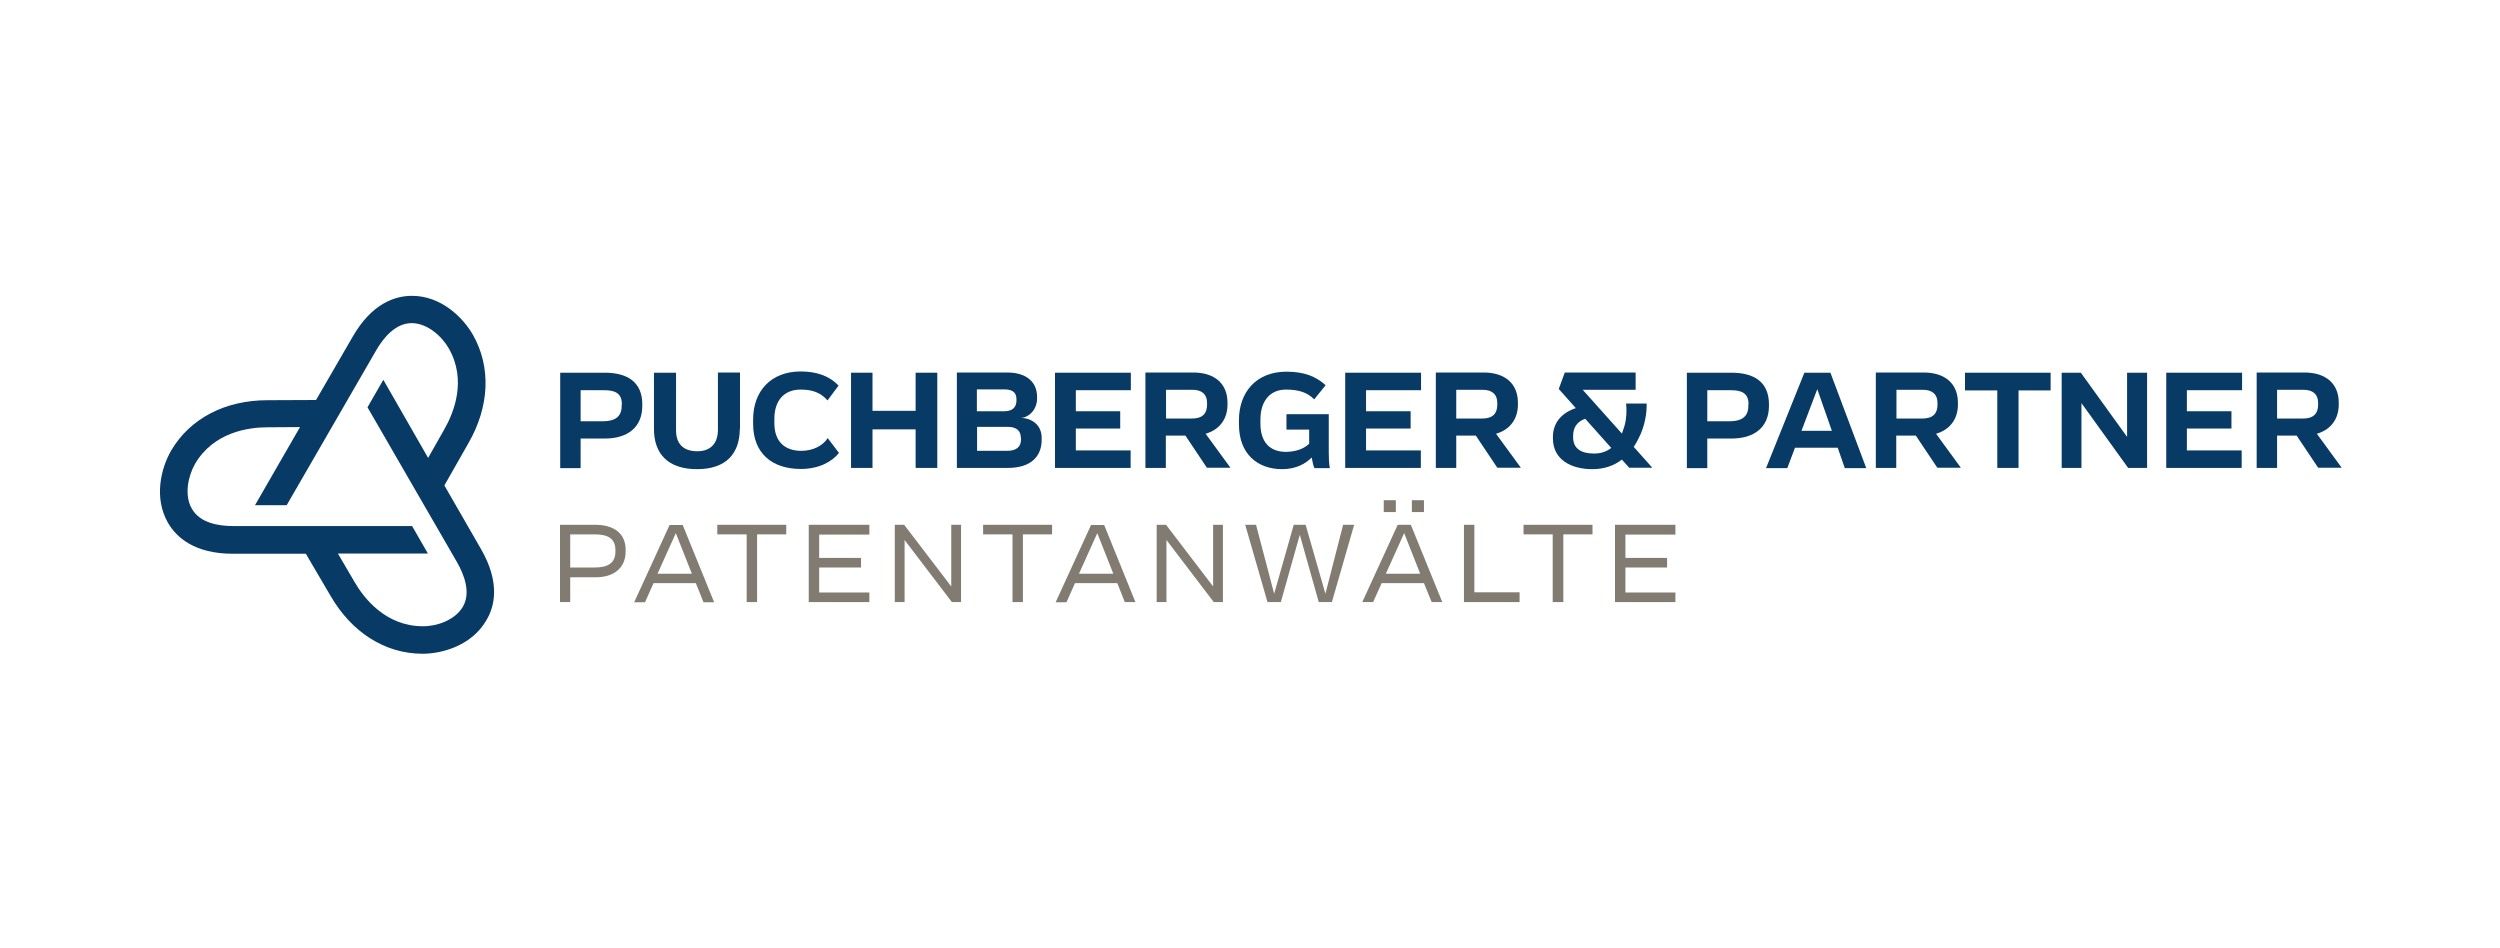 <?xml version="1.0" encoding="utf-8"?>
<!-- Generator: Adobe Illustrator 21.1.0, SVG Export Plug-In . SVG Version: 6.00 Build 0)  -->
<!DOCTYPE svg PUBLIC "-//W3C//DTD SVG 1.1//EN" "http://www.w3.org/Graphics/SVG/1.1/DTD/svg11.dtd">
<svg version="1.1" id="Ebene_1" xmlns="http://www.w3.org/2000/svg" xmlns:xlink="http://www.w3.org/1999/xlink" x="0px" y="0px"
	 viewBox="0 0 1200 455" style="enable-background:new 0 0 1200 455;" xml:space="preserve">
<style type="text/css">
	.st0{fill:#083A66;}
	.st1{fill:#817B71;}
</style>
<g>
	<path class="st0" d="M230.8,263.4L213.3,233l11.5-20.2c10.2-17.7,11-36.6,2.2-52.1c-4.9-8.6-15.5-18.7-29.2-18.7c0,0-0.1,0-0.1,0
		c-7.8,0-19.1,3.4-28.4,19.6L151.7,192l-23.3,0.1c-20.4,0-37.2,8.8-46.2,24.1c-5,8.6-8.4,22.8-1.6,34.7c3.9,6.8,12.5,14.9,31.2,14.9
		h35l11.8,20.1c10.2,17.7,26.2,27.8,44,27.9h0.2c9.9,0,23.8-4.2,30.6-16C237.5,291.1,240.2,279.6,230.8,263.4 M222.2,291.2
		c-3.8,6.5-12.6,9.5-19.4,9.4c-17.7-0.1-28.1-13.4-32.7-21.4l-7.9-13.5h43.2l-7.6-13.2h-85.9c-6.9,0-15.9-1.4-19.8-8.3
		c-3.8-6.5-1.8-15.7,1.5-21.5c8.9-15.3,25.7-17.6,34.8-17.6l15.6-0.1l-21.6,37.5h15.2l43-74.4c3.4-5.9,9.2-13,17-13h0
		c7.5,0,14.5,6.3,17.8,12.1c8.8,15.4,2.4,31-2.2,39l-7.7,13.6L184,182.3l-7.6,13.2l43,74.4C222.8,275.9,226.1,284.4,222.2,291.2"/>
	<path class="st0" d="M308.3,194.1v0.7c0,10.2-6.9,15.7-18,15.7h-11.6v14.2h-9.8v-45.8h21.4C301.3,178.9,308.3,183.5,308.3,194.1
		 M298.5,194.1c0-5.4-3.3-6.8-8.5-6.8h-11.3v14.9h10.8c5.4,0,8.9-2,8.9-7.3V194.1z"/>
	<path class="st0" d="M355.1,205.8c0,11.7-6.4,19.4-20.5,19.4c-14,0-20.7-7.4-20.7-19.3v-27h10.6v27.7c0,6,3.1,10,10.2,10
		c6.7,0,9.9-4.1,9.9-10.3v-27.5h10.6V205.8z"/>
	<path class="st0" d="M402.5,185.1l-5.3,7.1c-3.3-3.8-7.3-5.2-12.9-5.2c-7.7,0-12.6,5-12.6,14v2.2c0,8.7,5,13.2,12.9,13.2
		c5.6,0,10.3-2.4,12.7-6.1l5.4,7.1c-3.3,4.2-9.6,7.7-18.3,7.7c-13.9,0-22.9-7.6-22.9-21.6v-2.2c0-13.4,8.4-23,22.8-23
		C391.9,178.3,398.1,180.4,402.5,185.1"/>
	<polygon class="st0" points="449.9,178.9 449.9,224.6 439.5,224.6 439.5,206.1 418.8,206.1 418.8,224.6 408.5,224.6 408.5,178.9 
		418.8,178.9 418.8,197.2 439.5,197.2 439.5,178.9 	"/>
	<path class="st0" d="M500,210.2v0.9c0,8.2-5.4,13.5-16.2,13.5h-24.5v-45.8h24.1c9.8,0,14.4,5,14.4,11.7v0.7c0,5.6-4.1,9.2-7.7,9.4
		C494.2,200.6,500,203.2,500,210.2 M468.9,187v10.4H482c3.9,0,5.9-1.8,5.9-5.2v-0.6c0-3.7-2.5-4.7-6-4.7H468.9z M490,210.1
		c0-3.7-2.6-5.2-6.2-5.2h-14.8v11.5h14.4c4.4,0,6.7-1.8,6.7-5.6V210.1z"/>
	<polygon class="st0" points="516.4,187.3 516.4,197.4 537.7,197.4 537.7,205.7 516.4,205.7 516.4,216.2 542.7,216.2 542.7,224.6 
		506.4,224.6 506.4,178.9 542.8,178.9 542.8,187.3 	"/>
	<path class="st0" d="M569,209.1h-9.4v15.5h-9.8v-45.8h22.9c10.4,0,16.5,5.4,16.5,14.5v0.9c0,7-3.9,12.1-10.5,14l11.9,16.3h-11.3
		L569,209.1z M559.7,200.9h12.4c5.1,0,7.3-2.4,7.3-6.7v-0.7c0-4.5-2.8-6.4-7-6.4h-12.7V200.9z"/>
	<path class="st0" d="M630.9,224.6c-0.5-0.9-0.9-3-1.3-5c-2.7,2.8-7.4,5.6-14.1,5.6c-12.1,0-20.8-7.5-20.8-21.4v-2.2
		c0-13,8-23.2,22.8-23.2c8.5,0,14.2,2.3,18.8,6.5l-5.5,6.8c-3.2-3.3-7.3-4.7-13.6-4.7c-7.4,0-12.2,5.3-12.2,14.4v1.9
		c0,9.1,4.7,13.6,12.3,13.6c4.8-0.1,8.4-1.4,11.1-3.9v-6.8h-10.9v-7.4h20.3v18.1c0,3.2,0.1,5.4,0.5,7.8H630.9z"/>
	<polygon class="st0" points="655.7,187.3 655.7,197.4 677.1,197.4 677.1,205.7 655.7,205.7 655.7,216.2 682,216.2 682,224.6 
		645.7,224.6 645.7,178.9 682.1,178.9 682.1,187.3 	"/>
	<path class="st0" d="M708.4,209.1H699v15.5h-9.8v-45.8h22.9c10.4,0,16.5,5.4,16.5,14.5v0.9c0,7-3.9,12.1-10.5,14l11.9,16.3h-11.3
		L708.4,209.1z M699,200.9h12.4c5.1,0,7.3-2.4,7.3-6.7v-0.7c0-4.5-2.8-6.4-7-6.4H699V200.9z"/>
	<path class="st0" d="M782.1,224.6l-3.6-4c-3.6,2.8-8.3,4.6-14.2,4.6c-9.8,0-18.9-4.3-18.9-14.8v-0.7c0-7,4.5-11.7,11-13.8l-8.2-9.2
		l2.9-7.9h34v8.3h-25.4l18.8,21c0.3-0.7,0.5-1.4,0.7-2c1.6-4,1.7-9.4,1.3-12.4h9.9c0.1,5.4-1.1,10.4-2.9,14.7c-0.9,2-2,4.1-3.3,6.1
		l8.9,10H782.1z M773.4,215l-12.5-14c-4.2,1.5-5.8,4.5-5.8,8.2v0.7c0,5.4,3.8,7.8,10.1,7.8C768.7,217.7,771.4,216.6,773.4,215"/>
	<path class="st0" d="M849.1,194.1v0.7c0,10.2-6.9,15.7-18,15.7h-11.6v14.2h-9.8v-45.8h21.4C842.2,178.9,849.1,183.5,849.1,194.1
		 M839.3,194.1c0-5.4-3.3-6.8-8.5-6.8h-11.3v14.9h10.8c5.4,0,8.9-2,8.9-7.3V194.1z"/>
	<path class="st0" d="M882.1,214.9h-20.5l-3.7,9.8h-10.2l18.4-45.8h12.5l17.2,45.8h-10.3L882.1,214.9z M879.3,206.8l-7-20l-7.6,20
		H879.3z"/>
	<path class="st0" d="M919.6,209.1h-9.4v15.5h-9.8v-45.8h22.9c10.4,0,16.5,5.4,16.5,14.5v0.9c0,7-3.9,12.1-10.5,14l11.9,16.3h-11.3
		L919.6,209.1z M910.3,200.9h12.4c5.1,0,7.3-2.4,7.3-6.7v-0.7c0-4.5-2.8-6.4-7-6.4h-12.7V200.9z"/>
	<polygon class="st0" points="984.3,187.4 968.9,187.4 968.9,224.6 958.7,224.6 958.7,187.4 943.2,187.4 943.2,178.9 984.3,178.9 	
		"/>
	<polygon class="st0" points="1030.6,178.9 1030.6,224.6 1021.5,224.6 999.1,193.5 999.1,224.6 989.6,224.6 989.6,178.9 
		998.8,178.9 1021,209.7 1021,178.9 	"/>
	<polygon class="st0" points="1049.7,187.3 1049.7,197.4 1071.1,197.4 1071.1,205.7 1049.7,205.7 1049.7,216.2 1076,216.2 
		1076,224.6 1039.8,224.6 1039.8,178.9 1076.2,178.9 1076.2,187.3 	"/>
	<path class="st0" d="M1102.4,209.1h-9.4v15.5h-9.8v-45.8h22.9c10.4,0,16.5,5.4,16.5,14.5v0.9c0,7-3.9,12.1-10.5,14l11.9,16.3h-11.3
		L1102.4,209.1z M1093,200.9h12.4c5.1,0,7.3-2.4,7.3-6.7v-0.7c0-4.5-2.8-6.4-7-6.4H1093V200.9z"/>
	<path class="st1" d="M300.3,263.8v1c0,7.7-5.6,12.3-14.3,12.3h-12.3V289h-4.9v-37.1h16.9C294.7,251.9,300.3,256.1,300.3,263.8
		 M295.4,264c0-5.2-3.3-7.5-9.7-7.5h-12v15.9h11.8c6.3,0,9.9-2.2,9.9-7.6V264z"/>
	<path class="st1" d="M334,279.9h-20.3l-4.1,9.2h-5.2l17-37.1h6.3l15.1,37.1h-5.1L334,279.9z M332.1,275.4l-7.7-19.5l-8.8,19.5
		H332.1z"/>
	<polygon class="st1" points="377.4,256.5 363.4,256.5 363.4,289 358.4,289 358.4,256.5 344.3,256.5 344.3,251.9 377.4,251.9 	"/>
	<polygon class="st1" points="393.2,256.6 393.2,267.8 413.3,267.8 413.3,272.4 393.2,272.4 393.2,284.4 417.3,284.4 417.3,289 
		388.2,289 388.2,251.9 417.3,251.9 417.3,256.6 	"/>
	<polygon class="st1" points="461.3,251.9 461.3,289 456.9,289 434.2,259.2 434.2,289 429.5,289 429.5,251.9 434,251.9 456.6,281.5 
		456.6,251.9 	"/>
	<polygon class="st1" points="505,256.5 491,256.5 491,289 486,289 486,256.5 471.9,256.5 471.9,251.9 505,251.9 	"/>
	<path class="st1" d="M536.3,279.9h-20.3l-4.1,9.2h-5.2l17-37.1h6.3L545,289h-5.1L536.3,279.9z M534.4,275.4l-7.7-19.5l-8.8,19.5
		H534.4z"/>
	<polygon class="st1" points="587,251.9 587,289 582.6,289 559.9,259.2 559.9,289 555.2,289 555.2,251.9 559.7,251.9 582.3,281.5 
		582.3,251.9 	"/>
	<polygon class="st1" points="650,251.9 639.3,289 633,289 623.9,256.7 614.8,289 608.4,289 597.7,251.9 602.9,251.9 611.6,285 
		621,251.9 626.7,251.9 636.2,285 644.7,251.9 	"/>
	<path class="st1" d="M683.5,279.9h-20.3l-4.1,9.1h-5.2l17-37.1h6.3l15.1,37.1h-5.1L683.5,279.9z M670,245.8h-5.8v-5.7h5.8V245.8z
		 M681.7,275.4l-7.7-19.5l-8.8,19.5H681.7z M683.5,245.8h-5.8v-5.7h5.8V245.8z"/>
	<polygon class="st1" points="707.7,284.3 729.4,284.3 729.4,289 702.7,289 702.7,251.9 707.7,251.9 	"/>
	<polygon class="st1" points="764.4,256.5 750.4,256.5 750.4,289 745.3,289 745.3,256.5 731.3,256.5 731.3,251.9 764.4,251.9 	"/>
	<polygon class="st1" points="780.2,256.6 780.2,267.8 800.2,267.8 800.2,272.4 780.2,272.4 780.2,284.4 804.2,284.4 804.2,289 
		775.2,289 775.2,251.9 804.2,251.9 804.2,256.6 	"/>
</g>
</svg>
